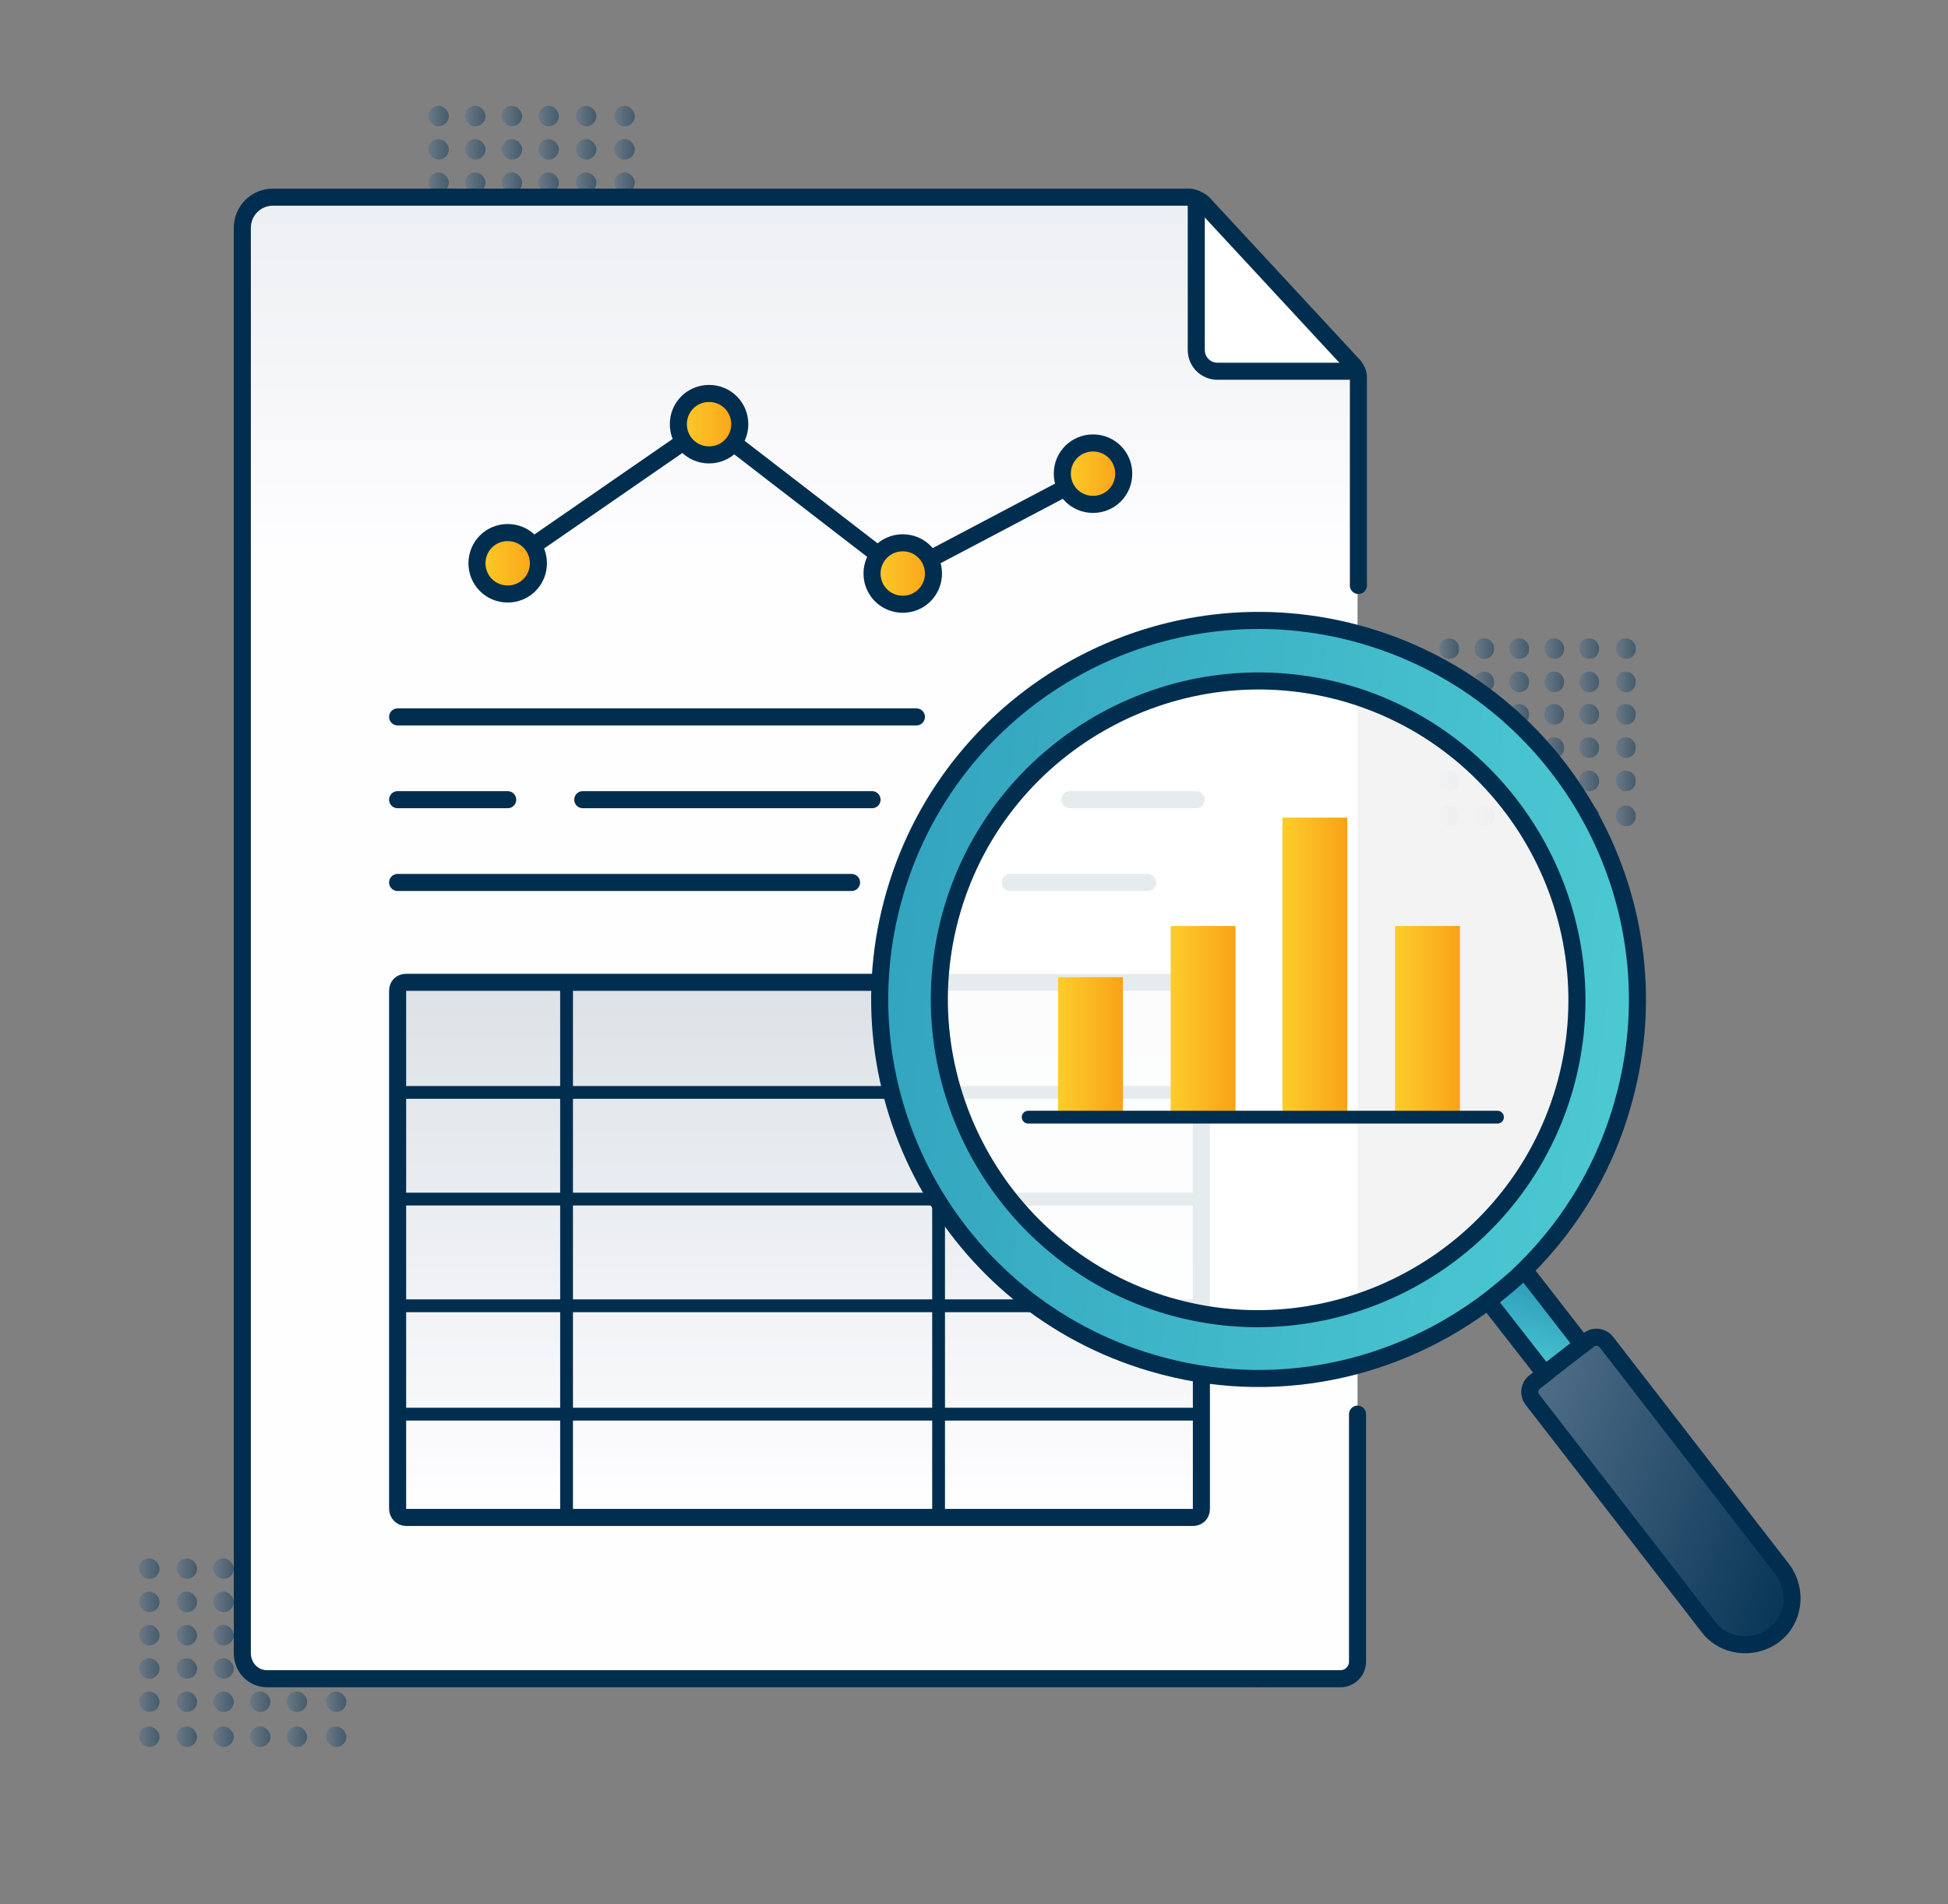 <?xml version="1.0" encoding="UTF-8"?>
<svg id="Layer_1" xmlns="http://www.w3.org/2000/svg" xmlns:xlink="http://www.w3.org/1999/xlink" version="1.1" viewBox="0 0 228.3 223.1">
  <rect x="0" y="0" width="228.3" height="223.1" fill="#808080" stroke="none"/>
  <!-- Generator: Adobe Illustrator 29.6.0, SVG Export Plug-In . SVG Version: 2.1.1 Build 207)  -->
  <defs>
    <style>
      .st0 {
        fill: url(#linear-gradient2);
      }

      .st1 {
        fill: url(#linear-gradient1);
      }

      .st2 {
        fill: url(#linear-gradient9);
      }

      .st3 {
        fill: url(#linear-gradient3);
      }

      .st4 {
        fill: url(#linear-gradient6);
      }

      .st5 {
        fill: url(#linear-gradient8);
      }

      .st6 {
        fill: url(#linear-gradient7);
      }

      .st7 {
        fill: url(#linear-gradient5);
      }

      .st8 {
        fill: url(#linear-gradient4);
      }

      .st9 {
        fill: url(#linear-gradient31);
      }

      .st10 {
        fill: url(#linear-gradient30);
      }

      .st11 {
        fill: url(#linear-gradient38);
      }

      .st12 {
        fill: url(#linear-gradient32);
      }

      .st13 {
        fill: url(#linear-gradient90);
      }

      .st14 {
        fill: url(#linear-gradient91);
      }

      .st15 {
        fill: url(#linear-gradient61);
      }

      .st16 {
        fill: url(#linear-gradient60);
      }

      .st17 {
        fill: url(#linear-gradient62);
      }

      .st18 {
        fill: url(#linear-gradient69);
      }

      .st19 {
        fill: url(#linear-gradient65);
      }

      .st20 {
        fill: url(#linear-gradient68);
      }

      .st21 {
        fill: url(#linear-gradient67);
      }

      .st22 {
        fill: url(#linear-gradient64);
      }

      .st23 {
        fill: url(#linear-gradient63);
      }

      .st24 {
        fill: url(#linear-gradient66);
      }

      .st25 {
        fill: url(#linear-gradient71);
      }

      .st26 {
        fill: url(#linear-gradient70);
      }

      .st27 {
        fill: url(#linear-gradient39);
      }

      .st28 {
        fill: url(#linear-gradient34);
      }

      .st29 {
        fill: url(#linear-gradient37);
      }

      .st30 {
        fill: url(#linear-gradient35);
      }

      .st31 {
        fill: url(#linear-gradient33);
      }

      .st32 {
        fill: url(#linear-gradient36);
      }

      .st33 {
        fill: url(#linear-gradient80);
      }

      .st34 {
        fill: url(#linear-gradient81);
      }

      .st35 {
        fill: url(#linear-gradient40);
      }

      .st36 {
        fill: url(#linear-gradient41);
      }

      .st37 {
        fill: url(#linear-gradient42);
      }

      .st38 {
        fill: url(#linear-gradient46);
      }

      .st39 {
        fill: url(#linear-gradient48);
      }

      .st40 {
        fill: url(#linear-gradient43);
      }

      .st41 {
        fill: url(#linear-gradient44);
      }

      .st42 {
        fill: url(#linear-gradient47);
      }

      .st43 {
        fill: url(#linear-gradient45);
      }

      .st44 {
        fill: url(#linear-gradient49);
      }

      .st45 {
        fill: url(#linear-gradient97);
      }

      .st46 {
        fill: url(#linear-gradient98);
      }

      .st47 {
        fill: url(#linear-gradient95);
      }

      .st48 {
        fill: url(#linear-gradient99);
      }

      .st49 {
        fill: url(#linear-gradient93);
      }

      .st50 {
        fill: url(#linear-gradient96);
      }

      .st51 {
        fill: url(#linear-gradient94);
      }

      .st52 {
        fill: url(#linear-gradient92);
      }

      .st53 {
        fill: url(#linear-gradient89);
      }

      .st54 {
        fill: url(#linear-gradient88);
      }

      .st55 {
        fill: url(#linear-gradient83);
      }

      .st56 {
        fill: url(#linear-gradient85);
      }

      .st57 {
        fill: url(#linear-gradient79);
      }

      .st58 {
        fill: url(#linear-gradient87);
      }

      .st59 {
        fill: url(#linear-gradient78);
      }

      .st60 {
        fill: url(#linear-gradient77);
      }

      .st61 {
        fill: url(#linear-gradient76);
      }

      .st62 {
        fill: url(#linear-gradient84);
      }

      .st63 {
        fill: url(#linear-gradient82);
      }

      .st64 {
        fill: url(#linear-gradient86);
      }

      .st65 {
        fill: url(#linear-gradient75);
      }

      .st66 {
        fill: url(#linear-gradient73);
      }

      .st67 {
        fill: url(#linear-gradient74);
      }

      .st68 {
        fill: url(#linear-gradient72);
      }

      .st69 {
        fill: url(#linear-gradient50);
      }

      .st70 {
        fill: url(#linear-gradient51);
      }

      .st71 {
        fill: url(#linear-gradient52);
      }

      .st72 {
        fill: url(#linear-gradient59);
      }

      .st73 {
        fill: url(#linear-gradient53);
      }

      .st74 {
        fill: url(#linear-gradient56);
      }

      .st75 {
        fill: url(#linear-gradient54);
      }

      .st76 {
        fill: url(#linear-gradient57);
      }

      .st77 {
        fill: url(#linear-gradient55);
      }

      .st78 {
        fill: url(#linear-gradient58);
      }

      .st79 {
        fill: url(#linear-gradient28);
      }

      .st80 {
        fill: url(#linear-gradient29);
      }

      .st81 {
        fill: url(#linear-gradient18);
      }

      .st82 {
        fill: url(#linear-gradient13);
      }

      .st83 {
        fill: url(#linear-gradient12);
      }

      .st84 {
        fill: url(#linear-gradient15);
      }

      .st85 {
        fill: url(#linear-gradient16);
      }

      .st86 {
        fill: url(#linear-gradient11);
      }

      .st87 {
        fill: url(#linear-gradient10);
      }

      .st88 {
        fill: url(#linear-gradient17);
      }

      .st89 {
        fill: url(#linear-gradient14);
      }

      .st90 {
        fill: url(#linear-gradient19);
      }

      .st91 {
        fill: url(#linear-gradient23);
      }

      .st92 {
        fill: url(#linear-gradient22);
      }

      .st93 {
        fill: url(#linear-gradient24);
      }

      .st94 {
        fill: url(#linear-gradient25);
      }

      .st95 {
        fill: url(#linear-gradient21);
      }

      .st96 {
        fill: url(#linear-gradient20);
      }

      .st97 {
        fill: url(#linear-gradient27);
      }

      .st98 {
        fill: url(#linear-gradient26);
      }

      .st99 {
        fill: url(#linear-gradient);
      }

      .st100 {
        opacity: .9;
      }

      .st100, .st101 {
        fill: #fff;
      }

      .st102 {
        stroke-width: 2px;
      }

      .st102, .st103 {
        fill: none;
        stroke: #012e4f;
        stroke-linecap: round;
        stroke-linejoin: round;
      }

      .st104 {
        fill: url(#linear-gradient105);
      }

      .st105 {
        fill: url(#linear-gradient109);
      }

      .st106 {
        fill: url(#linear-gradient106);
      }

      .st107 {
        fill: url(#linear-gradient107);
      }

      .st108 {
        fill: url(#linear-gradient100);
      }

      .st109 {
        fill: url(#linear-gradient104);
      }

      .st110 {
        fill: url(#linear-gradient108);
      }

      .st111 {
        fill: url(#linear-gradient103);
      }

      .st112 {
        fill: url(#linear-gradient102);
      }

      .st113 {
        fill: url(#linear-gradient101);
      }

      .st114 {
        fill: url(#linear-gradient116);
      }

      .st115 {
        fill: url(#linear-gradient115);
      }

      .st116 {
        fill: url(#linear-gradient118);
      }

      .st117 {
        fill: url(#linear-gradient117);
      }

      .st118 {
        fill: url(#linear-gradient119);
      }

      .st119 {
        fill: url(#linear-gradient113);
      }

      .st120 {
        fill: url(#linear-gradient112);
      }

      .st121 {
        fill: url(#linear-gradient111);
      }

      .st122 {
        fill: url(#linear-gradient114);
      }

      .st123 {
        fill: url(#linear-gradient110);
      }

      .st124 {
        fill: url(#linear-gradient127);
      }

      .st125 {
        fill: url(#linear-gradient125);
      }

      .st126 {
        fill: url(#linear-gradient128);
      }

      .st127 {
        fill: url(#linear-gradient126);
      }

      .st128 {
        fill: url(#linear-gradient129);
      }

      .st129 {
        fill: url(#linear-gradient122);
      }

      .st130 {
        fill: url(#linear-gradient121);
      }

      .st131 {
        fill: url(#linear-gradient123);
      }

      .st132 {
        fill: url(#linear-gradient124);
      }

      .st133 {
        fill: url(#linear-gradient120);
      }

      .st134 {
        fill: url(#linear-gradient133);
      }

      .st135 {
        fill: url(#linear-gradient132);
      }

      .st136 {
        fill: url(#linear-gradient134);
      }

      .st137 {
        fill: url(#linear-gradient130);
      }

      .st138 {
        fill: url(#linear-gradient131);
      }

      .st139 {
        opacity: .5;
      }

      .st103 {
        stroke-width: 1.5px;
      }
    </style>
    <linearGradient id="linear-gradient" x1="50.2" y1="13.6" x2="52.6" y2="13.6" gradientUnits="userSpaceOnUse">
      <stop offset="0" stop-color="#55718a"/>
      <stop offset="1" stop-color="#0a3758"/>
    </linearGradient>
    <linearGradient id="linear-gradient1" x1="54.5" x2="56.9" xlink:href="#linear-gradient"/>
    <linearGradient id="linear-gradient2" x1="58.8" x2="61.2" xlink:href="#linear-gradient"/>
    <linearGradient id="linear-gradient3" x1="63.1" x2="65.5" xlink:href="#linear-gradient"/>
    <linearGradient id="linear-gradient4" x1="67.5" x2="69.8" xlink:href="#linear-gradient"/>
    <linearGradient id="linear-gradient5" y1="17.5" y2="17.5" xlink:href="#linear-gradient"/>
    <linearGradient id="linear-gradient6" x1="54.5" y1="17.5" x2="56.9" y2="17.5" xlink:href="#linear-gradient"/>
    <linearGradient id="linear-gradient7" x1="58.8" y1="17.5" x2="61.2" y2="17.5" xlink:href="#linear-gradient"/>
    <linearGradient id="linear-gradient8" x1="63.1" y1="17.5" x2="65.5" y2="17.5" xlink:href="#linear-gradient"/>
    <linearGradient id="linear-gradient9" x1="67.5" y1="17.5" x2="69.8" y2="17.5" xlink:href="#linear-gradient"/>
    <linearGradient id="linear-gradient10" y1="21.4" y2="21.4" xlink:href="#linear-gradient"/>
    <linearGradient id="linear-gradient11" x1="54.5" y1="21.4" x2="56.9" y2="21.4" xlink:href="#linear-gradient"/>
    <linearGradient id="linear-gradient12" x1="58.8" y1="21.4" x2="61.2" y2="21.4" xlink:href="#linear-gradient"/>
    <linearGradient id="linear-gradient13" x1="63.1" y1="21.4" x2="65.5" y2="21.4" xlink:href="#linear-gradient"/>
    <linearGradient id="linear-gradient14" x1="67.5" y1="21.4" x2="69.8" y2="21.4" xlink:href="#linear-gradient"/>
    <linearGradient id="linear-gradient15" y1="25.3" y2="25.3" xlink:href="#linear-gradient"/>
    <linearGradient id="linear-gradient16" x1="54.5" y1="25.3" x2="56.9" y2="25.3" xlink:href="#linear-gradient"/>
    <linearGradient id="linear-gradient17" x1="58.8" y1="25.3" x2="61.2" y2="25.3" xlink:href="#linear-gradient"/>
    <linearGradient id="linear-gradient18" x1="63.1" y1="25.3" x2="65.5" y2="25.3" xlink:href="#linear-gradient"/>
    <linearGradient id="linear-gradient19" x1="67.5" y1="25.3" x2="69.8" y2="25.3" xlink:href="#linear-gradient"/>
    <linearGradient id="linear-gradient20" y1="29.2" y2="29.2" xlink:href="#linear-gradient"/>
    <linearGradient id="linear-gradient21" x1="54.5" y1="29.2" x2="56.9" y2="29.2" xlink:href="#linear-gradient"/>
    <linearGradient id="linear-gradient22" x1="58.8" y1="29.2" x2="61.2" y2="29.2" xlink:href="#linear-gradient"/>
    <linearGradient id="linear-gradient23" x1="63.1" y1="29.2" x2="65.5" y2="29.2" xlink:href="#linear-gradient"/>
    <linearGradient id="linear-gradient24" x1="67.5" y1="29.2" x2="69.8" y2="29.2" xlink:href="#linear-gradient"/>
    <linearGradient id="linear-gradient25" x1="72" x2="74.4" xlink:href="#linear-gradient"/>
    <linearGradient id="linear-gradient26" x1="72" y1="17.5" x2="74.4" y2="17.5" xlink:href="#linear-gradient"/>
    <linearGradient id="linear-gradient27" x1="72" y1="21.4" x2="74.4" y2="21.4" xlink:href="#linear-gradient"/>
    <linearGradient id="linear-gradient28" x1="72" y1="25.3" x2="74.4" y2="25.3" xlink:href="#linear-gradient"/>
    <linearGradient id="linear-gradient29" x1="72" y1="29.2" x2="74.4" y2="29.2" xlink:href="#linear-gradient"/>
    <linearGradient id="linear-gradient30" y1="33.3" y2="33.3" xlink:href="#linear-gradient"/>
    <linearGradient id="linear-gradient31" x1="54.5" y1="33.3" x2="56.9" y2="33.3" xlink:href="#linear-gradient"/>
    <linearGradient id="linear-gradient32" x1="58.8" y1="33.3" x2="61.2" y2="33.3" xlink:href="#linear-gradient"/>
    <linearGradient id="linear-gradient33" x1="63.1" y1="33.3" x2="65.5" y2="33.3" xlink:href="#linear-gradient"/>
    <linearGradient id="linear-gradient34" x1="67.5" y1="33.3" x2="69.8" y2="33.3" xlink:href="#linear-gradient"/>
    <linearGradient id="linear-gradient35" x1="72" y1="33.3" x2="74.4" y2="33.3" xlink:href="#linear-gradient"/>
    <linearGradient id="linear-gradient36" x1="168.7" y1="76" x2="170.9" y2="76" xlink:href="#linear-gradient"/>
    <linearGradient id="linear-gradient37" x1="172.8" y1="76" x2="175.1" y2="76" xlink:href="#linear-gradient"/>
    <linearGradient id="linear-gradient38" x1="176.9" y1="76" x2="179.2" y2="76" xlink:href="#linear-gradient"/>
    <linearGradient id="linear-gradient39" x1="181" y1="76" x2="183.3" y2="76" xlink:href="#linear-gradient"/>
    <linearGradient id="linear-gradient40" x1="185.1" y1="76" x2="187.4" y2="76" xlink:href="#linear-gradient"/>
    <linearGradient id="linear-gradient41" x1="168.7" y1="79.9" x2="170.9" y2="79.9" xlink:href="#linear-gradient"/>
    <linearGradient id="linear-gradient42" x1="172.8" y1="79.9" x2="175.1" y2="79.9" xlink:href="#linear-gradient"/>
    <linearGradient id="linear-gradient43" x1="176.9" y1="79.9" x2="179.2" y2="79.9" xlink:href="#linear-gradient"/>
    <linearGradient id="linear-gradient44" x1="181" y1="79.9" x2="183.3" y2="79.9" xlink:href="#linear-gradient"/>
    <linearGradient id="linear-gradient45" x1="185.1" y1="79.9" x2="187.4" y2="79.9" xlink:href="#linear-gradient"/>
    <linearGradient id="linear-gradient46" x1="168.7" y1="83.7" x2="170.9" y2="83.7" xlink:href="#linear-gradient"/>
    <linearGradient id="linear-gradient47" x1="172.8" y1="83.7" x2="175.1" y2="83.7" xlink:href="#linear-gradient"/>
    <linearGradient id="linear-gradient48" x1="176.9" y1="83.7" x2="179.2" y2="83.7" xlink:href="#linear-gradient"/>
    <linearGradient id="linear-gradient49" x1="181" y1="83.7" x2="183.3" y2="83.7" xlink:href="#linear-gradient"/>
    <linearGradient id="linear-gradient50" x1="185.1" y1="83.7" x2="187.4" y2="83.7" xlink:href="#linear-gradient"/>
    <linearGradient id="linear-gradient51" x1="168.7" y1="87.6" x2="170.9" y2="87.6" xlink:href="#linear-gradient"/>
    <linearGradient id="linear-gradient52" x1="172.8" y1="87.6" x2="175.1" y2="87.6" xlink:href="#linear-gradient"/>
    <linearGradient id="linear-gradient53" x1="176.9" y1="87.6" x2="179.2" y2="87.6" xlink:href="#linear-gradient"/>
    <linearGradient id="linear-gradient54" x1="181" y1="87.6" x2="183.3" y2="87.6" xlink:href="#linear-gradient"/>
    <linearGradient id="linear-gradient55" x1="185.1" y1="87.6" x2="187.4" y2="87.6" xlink:href="#linear-gradient"/>
    <linearGradient id="linear-gradient56" x1="168.7" y1="91.5" x2="170.9" y2="91.5" xlink:href="#linear-gradient"/>
    <linearGradient id="linear-gradient57" x1="172.8" y1="91.5" x2="175.1" y2="91.5" xlink:href="#linear-gradient"/>
    <linearGradient id="linear-gradient58" x1="176.9" y1="91.5" x2="179.2" y2="91.5" xlink:href="#linear-gradient"/>
    <linearGradient id="linear-gradient59" x1="181" y1="91.5" x2="183.3" y2="91.5" xlink:href="#linear-gradient"/>
    <linearGradient id="linear-gradient60" x1="185.1" y1="91.5" x2="187.4" y2="91.5" xlink:href="#linear-gradient"/>
    <linearGradient id="linear-gradient61" x1="189.4" y1="76" x2="191.7" y2="76" xlink:href="#linear-gradient"/>
    <linearGradient id="linear-gradient62" x1="189.4" y1="79.9" x2="191.7" y2="79.9" xlink:href="#linear-gradient"/>
    <linearGradient id="linear-gradient63" x1="189.4" y1="83.7" x2="191.7" y2="83.7" xlink:href="#linear-gradient"/>
    <linearGradient id="linear-gradient64" x1="189.4" y1="87.6" x2="191.7" y2="87.6" xlink:href="#linear-gradient"/>
    <linearGradient id="linear-gradient65" x1="189.4" y1="91.5" x2="191.7" y2="91.5" xlink:href="#linear-gradient"/>
    <linearGradient id="linear-gradient66" x1="168.7" y1="95.6" x2="170.9" y2="95.6" xlink:href="#linear-gradient"/>
    <linearGradient id="linear-gradient67" x1="172.8" y1="95.6" x2="175.1" y2="95.6" xlink:href="#linear-gradient"/>
    <linearGradient id="linear-gradient68" x1="176.9" y1="95.6" x2="179.2" y2="95.6" xlink:href="#linear-gradient"/>
    <linearGradient id="linear-gradient69" x1="181" y1="95.6" x2="183.3" y2="95.6" xlink:href="#linear-gradient"/>
    <linearGradient id="linear-gradient70" x1="185.1" y1="95.6" x2="187.4" y2="95.6" xlink:href="#linear-gradient"/>
    <linearGradient id="linear-gradient71" x1="189.4" y1="95.6" x2="191.7" y2="95.6" xlink:href="#linear-gradient"/>
    <linearGradient id="linear-gradient72" x1="16.3" y1="183.8" x2="18.7" y2="183.8" xlink:href="#linear-gradient"/>
    <linearGradient id="linear-gradient73" x1="20.7" y1="183.8" x2="23" y2="183.8" xlink:href="#linear-gradient"/>
    <linearGradient id="linear-gradient74" x1="25" y1="183.8" x2="27.4" y2="183.8" xlink:href="#linear-gradient"/>
    <linearGradient id="linear-gradient75" x1="29.3" y1="183.8" x2="31.7" y2="183.8" xlink:href="#linear-gradient"/>
    <linearGradient id="linear-gradient76" x1="33.6" y1="183.8" x2="36" y2="183.8" xlink:href="#linear-gradient"/>
    <linearGradient id="linear-gradient77" x1="16.3" y1="187.7" x2="18.7" y2="187.7" xlink:href="#linear-gradient"/>
    <linearGradient id="linear-gradient78" x1="20.7" y1="187.7" x2="23" y2="187.7" xlink:href="#linear-gradient"/>
    <linearGradient id="linear-gradient79" x1="25" y1="187.7" x2="27.4" y2="187.7" xlink:href="#linear-gradient"/>
    <linearGradient id="linear-gradient80" x1="29.3" y1="187.7" x2="31.7" y2="187.7" xlink:href="#linear-gradient"/>
    <linearGradient id="linear-gradient81" x1="33.6" y1="187.7" x2="36" y2="187.7" xlink:href="#linear-gradient"/>
    <linearGradient id="linear-gradient82" x1="16.3" y1="191.6" x2="18.7" y2="191.6" xlink:href="#linear-gradient"/>
    <linearGradient id="linear-gradient83" x1="20.7" y1="191.6" x2="23" y2="191.6" xlink:href="#linear-gradient"/>
    <linearGradient id="linear-gradient84" x1="25" y1="191.6" x2="27.4" y2="191.6" xlink:href="#linear-gradient"/>
    <linearGradient id="linear-gradient85" x1="29.3" y1="191.6" x2="31.7" y2="191.6" xlink:href="#linear-gradient"/>
    <linearGradient id="linear-gradient86" x1="33.6" y1="191.6" x2="36" y2="191.6" xlink:href="#linear-gradient"/>
    <linearGradient id="linear-gradient87" x1="16.3" y1="195.5" x2="18.7" y2="195.5" xlink:href="#linear-gradient"/>
    <linearGradient id="linear-gradient88" x1="20.7" y1="195.5" x2="23" y2="195.5" xlink:href="#linear-gradient"/>
    <linearGradient id="linear-gradient89" x1="25" y1="195.5" x2="27.4" y2="195.5" xlink:href="#linear-gradient"/>
    <linearGradient id="linear-gradient90" x1="29.3" y1="195.5" x2="31.7" y2="195.5" xlink:href="#linear-gradient"/>
    <linearGradient id="linear-gradient91" x1="33.6" y1="195.5" x2="36" y2="195.5" xlink:href="#linear-gradient"/>
    <linearGradient id="linear-gradient92" x1="16.3" y1="199.4" x2="18.7" y2="199.4" xlink:href="#linear-gradient"/>
    <linearGradient id="linear-gradient93" x1="20.7" y1="199.4" x2="23" y2="199.4" xlink:href="#linear-gradient"/>
    <linearGradient id="linear-gradient94" x1="25" y1="199.4" x2="27.4" y2="199.4" xlink:href="#linear-gradient"/>
    <linearGradient id="linear-gradient95" x1="29.3" y1="199.4" x2="31.7" y2="199.4" xlink:href="#linear-gradient"/>
    <linearGradient id="linear-gradient96" x1="33.6" y1="199.4" x2="36" y2="199.4" xlink:href="#linear-gradient"/>
    <linearGradient id="linear-gradient97" x1="38.2" y1="183.8" x2="40.5" y2="183.8" xlink:href="#linear-gradient"/>
    <linearGradient id="linear-gradient98" x1="38.2" y1="187.7" x2="40.5" y2="187.7" xlink:href="#linear-gradient"/>
    <linearGradient id="linear-gradient99" x1="38.2" y1="191.6" x2="40.5" y2="191.6" xlink:href="#linear-gradient"/>
    <linearGradient id="linear-gradient100" x1="38.2" y1="195.5" x2="40.5" y2="195.5" xlink:href="#linear-gradient"/>
    <linearGradient id="linear-gradient101" x1="38.2" y1="199.4" x2="40.5" y2="199.4" xlink:href="#linear-gradient"/>
    <linearGradient id="linear-gradient102" x1="16.3" y1="203.5" x2="18.7" y2="203.5" xlink:href="#linear-gradient"/>
    <linearGradient id="linear-gradient103" x1="20.7" y1="203.5" x2="23" y2="203.5" xlink:href="#linear-gradient"/>
    <linearGradient id="linear-gradient104" x1="25" y1="203.5" x2="27.4" y2="203.5" xlink:href="#linear-gradient"/>
    <linearGradient id="linear-gradient105" x1="29.3" y1="203.5" x2="31.7" y2="203.5" xlink:href="#linear-gradient"/>
    <linearGradient id="linear-gradient106" x1="33.6" y1="203.5" x2="36" y2="203.5" xlink:href="#linear-gradient"/>
    <linearGradient id="linear-gradient107" x1="38.2" y1="203.5" x2="40.5" y2="203.5" xlink:href="#linear-gradient"/>
    <linearGradient id="linear-gradient108" x1="93.7" y1="-15.7" x2="93.7" y2="65" gradientUnits="userSpaceOnUse">
      <stop offset="0" stop-color="#dce2e6"/>
      <stop offset="1" stop-color="#fefdff"/>
    </linearGradient>
    <linearGradient id="linear-gradient109" x1="125.4" y1="116" x2="125.4" y2="175.6" xlink:href="#linear-gradient108"/>
    <linearGradient id="linear-gradient110" x1="125.4" y1="116" x2="125.4" y2="175.6" xlink:href="#linear-gradient108"/>
    <linearGradient id="linear-gradient111" x1="125.4" y1="116" x2="125.4" y2="175.6" xlink:href="#linear-gradient108"/>
    <linearGradient id="linear-gradient112" x1="125.4" y1="116" x2="125.4" y2="175.6" xlink:href="#linear-gradient108"/>
    <linearGradient id="linear-gradient113" x1="125.4" y1="116" x2="125.4" y2="175.6" xlink:href="#linear-gradient108"/>
    <linearGradient id="linear-gradient114" x1="88.2" y1="116" x2="88.2" y2="175.6" xlink:href="#linear-gradient108"/>
    <linearGradient id="linear-gradient115" x1="88.2" y1="116" x2="88.2" y2="175.6" xlink:href="#linear-gradient108"/>
    <linearGradient id="linear-gradient116" x1="88.2" y1="116" x2="88.2" y2="175.6" xlink:href="#linear-gradient108"/>
    <linearGradient id="linear-gradient117" x1="88.2" y1="116" x2="88.2" y2="175.6" xlink:href="#linear-gradient108"/>
    <linearGradient id="linear-gradient118" x1="88.2" y1="116" x2="88.2" y2="175.6" xlink:href="#linear-gradient108"/>
    <linearGradient id="linear-gradient119" x1="56.5" y1="116" x2="56.5" y2="175.6" xlink:href="#linear-gradient108"/>
    <linearGradient id="linear-gradient120" x1="56.5" y1="116" x2="56.5" y2="175.6" xlink:href="#linear-gradient108"/>
    <linearGradient id="linear-gradient121" x1="56.5" y1="116" x2="56.5" y2="175.6" xlink:href="#linear-gradient108"/>
    <linearGradient id="linear-gradient122" x1="56.5" y1="116" x2="56.5" y2="175.6" xlink:href="#linear-gradient108"/>
    <linearGradient id="linear-gradient123" x1="56.5" y1="116" x2="56.5" y2="175.6" xlink:href="#linear-gradient108"/>
    <linearGradient id="linear-gradient124" x1="124.4" y1="55.5" x2="131.7" y2="55.5" gradientUnits="userSpaceOnUse">
      <stop offset="0" stop-color="#fccd29"/>
      <stop offset="1" stop-color="#faa219"/>
    </linearGradient>
    <linearGradient id="linear-gradient125" x1="102.2" y1="67.2" x2="109.4" y2="67.2" xlink:href="#linear-gradient124"/>
    <linearGradient id="linear-gradient126" x1="79.5" y1="49.7" x2="86.7" y2="49.7" xlink:href="#linear-gradient124"/>
    <linearGradient id="linear-gradient127" x1="55.9" y1="66" x2="63.1" y2="66" xlink:href="#linear-gradient124"/>
    <linearGradient id="linear-gradient128" x1="1858.6" y1="-2349" x2="1868.2" y2="-2349" gradientTransform="translate(2958.5 -971.8) rotate(106.3) scale(1 -1)" gradientUnits="userSpaceOnUse">
      <stop offset="0" stop-color="#31a1bd"/>
      <stop offset="0" stop-color="#33a4bf"/>
      <stop offset=".7" stop-color="#45bfcd"/>
      <stop offset="1" stop-color="#4cc9d3"/>
    </linearGradient>
    <linearGradient id="linear-gradient129" x1="1876.3" y1="-2352" x2="1879" y2="-2313.6" gradientTransform="translate(2958.5 -971.8) rotate(106.3) scale(1 -1)" xlink:href="#linear-gradient"/>
    <linearGradient id="linear-gradient130" x1="-141.4" y1="-262.1" x2="-52.5" y2="-262.1" gradientTransform="translate(211.4 389.2) rotate(7.1)" xlink:href="#linear-gradient128"/>
    <linearGradient id="linear-gradient131" x1="124" y1="122.7" x2="131.6" y2="122.7" xlink:href="#linear-gradient124"/>
    <linearGradient id="linear-gradient132" x1="137.2" y1="119.7" x2="144.8" y2="119.7" xlink:href="#linear-gradient124"/>
    <linearGradient id="linear-gradient133" x1="163.5" y1="119.7" x2="171.1" y2="119.7" xlink:href="#linear-gradient124"/>
    <linearGradient id="linear-gradient134" x1="150.3" y1="113.4" x2="157.9" y2="113.4" xlink:href="#linear-gradient124"/>
  </defs>
  <g>
    <g class="st139">
      <g>
        <rect class="st99" x="50.2" y="12.4" width="2.4" height="2.4" rx="1.2" ry="1.2"/>
        <rect class="st1" x="54.5" y="12.4" width="2.4" height="2.4" rx="1.2" ry="1.2"/>
        <rect class="st0" x="58.8" y="12.4" width="2.4" height="2.4" rx="1.2" ry="1.2"/>
        <rect class="st3" x="63.1" y="12.4" width="2.4" height="2.4" rx="1.2" ry="1.2"/>
        <rect class="st8" x="67.5" y="12.4" width="2.4" height="2.4" rx="1.2" ry="1.2"/>
      </g>
      <g>
        <rect class="st7" x="50.2" y="16.3" width="2.4" height="2.4" rx="1.2" ry="1.2"/>
        <rect class="st4" x="54.5" y="16.3" width="2.4" height="2.4" rx="1.2" ry="1.2"/>
        <rect class="st6" x="58.8" y="16.3" width="2.4" height="2.4" rx="1.2" ry="1.2"/>
        <rect class="st5" x="63.1" y="16.3" width="2.4" height="2.4" rx="1.2" ry="1.2"/>
        <rect class="st2" x="67.5" y="16.3" width="2.4" height="2.4" rx="1.2" ry="1.2"/>
      </g>
      <g>
        <rect class="st87" x="50.2" y="20.2" width="2.4" height="2.4" rx="1.2" ry="1.2"/>
        <rect class="st86" x="54.5" y="20.2" width="2.4" height="2.4" rx="1.2" ry="1.2"/>
        <rect class="st83" x="58.8" y="20.2" width="2.4" height="2.4" rx="1.2" ry="1.2"/>
        <rect class="st82" x="63.1" y="20.2" width="2.4" height="2.4" rx="1.2" ry="1.2"/>
        <rect class="st89" x="67.5" y="20.2" width="2.4" height="2.4" rx="1.2" ry="1.2"/>
      </g>
      <g>
        <rect class="st84" x="50.2" y="24.1" width="2.4" height="2.4" rx="1.2" ry="1.2"/>
        <rect class="st85" x="54.5" y="24.1" width="2.4" height="2.4" rx="1.2" ry="1.2"/>
        <rect class="st88" x="58.8" y="24.1" width="2.4" height="2.4" rx="1.2" ry="1.2"/>
        <rect class="st81" x="63.1" y="24.1" width="2.4" height="2.4" rx="1.2" ry="1.2"/>
        <rect class="st90" x="67.5" y="24.1" width="2.4" height="2.4" rx="1.2" ry="1.2"/>
      </g>
      <g>
        <rect class="st96" x="50.2" y="28" width="2.4" height="2.4" rx="1.2" ry="1.2"/>
        <rect class="st95" x="54.5" y="28" width="2.4" height="2.4" rx="1.2" ry="1.2"/>
        <rect class="st92" x="58.8" y="28" width="2.4" height="2.4" rx="1.2" ry="1.2"/>
        <rect class="st91" x="63.1" y="28" width="2.4" height="2.4" rx="1.2" ry="1.2"/>
        <rect class="st93" x="67.5" y="28" width="2.4" height="2.4" rx="1.2" ry="1.2"/>
        <rect class="st94" x="72" y="12.4" width="2.4" height="2.4" rx="1.2" ry="1.2"/>
        <rect class="st98" x="72" y="16.3" width="2.4" height="2.4" rx="1.2" ry="1.2"/>
        <rect class="st97" x="72" y="20.2" width="2.4" height="2.4" rx="1.2" ry="1.2"/>
        <rect class="st79" x="72" y="24.1" width="2.4" height="2.4" rx="1.2" ry="1.2"/>
        <rect class="st80" x="72" y="28" width="2.4" height="2.4" rx="1.2" ry="1.2"/>
        <rect class="st10" x="50.2" y="32.1" width="2.4" height="2.4" rx="1.2" ry="1.2"/>
        <rect class="st9" x="54.5" y="32.1" width="2.4" height="2.4" rx="1.2" ry="1.2"/>
        <rect class="st12" x="58.8" y="32.1" width="2.4" height="2.4" rx="1.2" ry="1.2"/>
        <rect class="st31" x="63.1" y="32.1" width="2.4" height="2.4" rx="1.2" ry="1.2"/>
        <rect class="st28" x="67.5" y="32.1" width="2.4" height="2.4" rx="1.2" ry="1.2"/>
        <rect class="st30" x="72" y="32.1" width="2.4" height="2.4" rx="1.2" ry="1.2"/>
      </g>
    </g>
    <g class="st139">
      <g>
        <rect class="st32" x="168.7" y="74.8" width="2.3" height="2.4" rx="1.1" ry="1.1"/>
        <rect class="st29" x="172.8" y="74.8" width="2.3" height="2.4" rx="1.1" ry="1.1"/>
        <rect class="st11" x="176.9" y="74.8" width="2.3" height="2.4" rx="1.1" ry="1.1"/>
        <rect class="st27" x="181" y="74.8" width="2.3" height="2.4" rx="1.1" ry="1.1"/>
        <rect class="st35" x="185.1" y="74.8" width="2.3" height="2.4" rx="1.1" ry="1.1"/>
      </g>
      <g>
        <rect class="st36" x="168.7" y="78.7" width="2.3" height="2.4" rx="1.1" ry="1.1"/>
        <rect class="st37" x="172.8" y="78.7" width="2.3" height="2.4" rx="1.1" ry="1.1"/>
        <rect class="st40" x="176.9" y="78.7" width="2.3" height="2.4" rx="1.1" ry="1.1"/>
        <rect class="st41" x="181" y="78.7" width="2.3" height="2.4" rx="1.1" ry="1.1"/>
        <rect class="st43" x="185.1" y="78.7" width="2.3" height="2.4" rx="1.1" ry="1.1"/>
      </g>
      <g>
        <rect class="st38" x="168.7" y="82.5" width="2.3" height="2.4" rx="1.1" ry="1.1"/>
        <rect class="st42" x="172.8" y="82.5" width="2.3" height="2.4" rx="1.1" ry="1.1"/>
        <rect class="st39" x="176.9" y="82.5" width="2.3" height="2.4" rx="1.1" ry="1.1"/>
        <rect class="st44" x="181" y="82.5" width="2.3" height="2.4" rx="1.1" ry="1.1"/>
        <rect class="st69" x="185.1" y="82.5" width="2.3" height="2.4" rx="1.1" ry="1.1"/>
      </g>
      <g>
        <rect class="st70" x="168.7" y="86.4" width="2.3" height="2.4" rx="1.1" ry="1.1"/>
        <rect class="st71" x="172.8" y="86.4" width="2.3" height="2.4" rx="1.1" ry="1.1"/>
        <rect class="st73" x="176.9" y="86.4" width="2.3" height="2.4" rx="1.1" ry="1.1"/>
        <rect class="st75" x="181" y="86.4" width="2.3" height="2.4" rx="1.1" ry="1.1"/>
        <rect class="st77" x="185.1" y="86.4" width="2.3" height="2.4" rx="1.1" ry="1.1"/>
      </g>
      <g>
        <rect class="st74" x="168.7" y="90.3" width="2.3" height="2.4" rx="1.1" ry="1.1"/>
        <rect class="st76" x="172.8" y="90.3" width="2.3" height="2.4" rx="1.1" ry="1.1"/>
        <rect class="st78" x="176.9" y="90.3" width="2.3" height="2.4" rx="1.1" ry="1.1"/>
        <rect class="st72" x="181" y="90.3" width="2.3" height="2.4" rx="1.1" ry="1.1"/>
        <rect class="st16" x="185.1" y="90.3" width="2.3" height="2.4" rx="1.1" ry="1.1"/>
        <rect class="st15" x="189.4" y="74.8" width="2.3" height="2.4" rx="1.1" ry="1.1"/>
        <rect class="st17" x="189.4" y="78.7" width="2.3" height="2.4" rx="1.1" ry="1.1"/>
        <rect class="st23" x="189.4" y="82.5" width="2.3" height="2.4" rx="1.1" ry="1.1"/>
        <rect class="st22" x="189.4" y="86.4" width="2.3" height="2.4" rx="1.1" ry="1.1"/>
        <rect class="st19" x="189.4" y="90.3" width="2.3" height="2.4" rx="1.1" ry="1.1"/>
        <rect class="st24" x="168.7" y="94.4" width="2.3" height="2.4" rx="1.1" ry="1.1"/>
        <rect class="st21" x="172.8" y="94.4" width="2.3" height="2.4" rx="1.1" ry="1.1"/>
        <rect class="st20" x="176.9" y="94.4" width="2.3" height="2.4" rx="1.1" ry="1.1"/>
        <rect class="st18" x="181" y="94.4" width="2.3" height="2.4" rx="1.1" ry="1.1"/>
        <rect class="st26" x="185.1" y="94.4" width="2.3" height="2.4" rx="1.1" ry="1.1"/>
        <rect class="st25" x="189.4" y="94.4" width="2.3" height="2.4" rx="1.1" ry="1.1"/>
      </g>
    </g>
    <g class="st139">
      <g>
        <rect class="st68" x="16.3" y="182.6" width="2.4" height="2.4" rx="1.2" ry="1.2"/>
        <rect class="st66" x="20.7" y="182.6" width="2.4" height="2.4" rx="1.2" ry="1.2"/>
        <rect class="st67" x="25" y="182.6" width="2.4" height="2.4" rx="1.2" ry="1.2"/>
        <rect class="st65" x="29.3" y="182.6" width="2.4" height="2.4" rx="1.2" ry="1.2"/>
        <rect class="st61" x="33.6" y="182.6" width="2.4" height="2.4" rx="1.2" ry="1.2"/>
      </g>
      <g>
        <rect class="st60" x="16.3" y="186.5" width="2.4" height="2.4" rx="1.2" ry="1.2"/>
        <rect class="st59" x="20.7" y="186.5" width="2.4" height="2.4" rx="1.2" ry="1.2"/>
        <rect class="st57" x="25" y="186.5" width="2.4" height="2.4" rx="1.2" ry="1.2"/>
        <rect class="st33" x="29.3" y="186.5" width="2.4" height="2.4" rx="1.2" ry="1.2"/>
        <rect class="st34" x="33.6" y="186.5" width="2.4" height="2.4" rx="1.2" ry="1.2"/>
      </g>
      <g>
        <rect class="st63" x="16.3" y="190.4" width="2.4" height="2.4" rx="1.2" ry="1.2"/>
        <rect class="st55" x="20.7" y="190.4" width="2.4" height="2.4" rx="1.2" ry="1.2"/>
        <rect class="st62" x="25" y="190.4" width="2.4" height="2.4" rx="1.2" ry="1.2"/>
        <rect class="st56" x="29.3" y="190.4" width="2.4" height="2.4" rx="1.2" ry="1.2"/>
        <rect class="st64" x="33.6" y="190.4" width="2.4" height="2.4" rx="1.2" ry="1.2"/>
      </g>
      <g>
        <rect class="st58" x="16.3" y="194.3" width="2.4" height="2.4" rx="1.2" ry="1.2"/>
        <rect class="st54" x="20.7" y="194.3" width="2.4" height="2.4" rx="1.2" ry="1.2"/>
        <rect class="st53" x="25" y="194.3" width="2.4" height="2.4" rx="1.2" ry="1.2"/>
        <rect class="st13" x="29.3" y="194.3" width="2.4" height="2.4" rx="1.2" ry="1.2"/>
        <rect class="st14" x="33.6" y="194.3" width="2.4" height="2.4" rx="1.2" ry="1.2"/>
      </g>
      <g>
        <rect class="st52" x="16.3" y="198.2" width="2.4" height="2.4" rx="1.2" ry="1.2"/>
        <rect class="st49" x="20.7" y="198.2" width="2.4" height="2.4" rx="1.2" ry="1.2"/>
        <rect class="st51" x="25" y="198.2" width="2.4" height="2.4" rx="1.2" ry="1.2"/>
        <rect class="st47" x="29.3" y="198.2" width="2.4" height="2.4" rx="1.2" ry="1.2"/>
        <rect class="st50" x="33.6" y="198.2" width="2.4" height="2.4" rx="1.2" ry="1.2"/>
        <rect class="st45" x="38.2" y="182.6" width="2.4" height="2.4" rx="1.2" ry="1.2"/>
        <rect class="st46" x="38.2" y="186.5" width="2.4" height="2.4" rx="1.2" ry="1.2"/>
        <rect class="st48" x="38.2" y="190.4" width="2.4" height="2.4" rx="1.2" ry="1.2"/>
        <rect class="st108" x="38.2" y="194.3" width="2.4" height="2.4" rx="1.2" ry="1.2"/>
        <rect class="st113" x="38.2" y="198.2" width="2.4" height="2.4" rx="1.2" ry="1.2"/>
        <rect class="st112" x="16.3" y="202.3" width="2.4" height="2.4" rx="1.2" ry="1.2"/>
        <rect class="st111" x="20.7" y="202.3" width="2.4" height="2.4" rx="1.2" ry="1.2"/>
        <rect class="st109" x="25" y="202.3" width="2.4" height="2.4" rx="1.2" ry="1.2"/>
        <rect class="st104" x="29.3" y="202.3" width="2.4" height="2.4" rx="1.2" ry="1.2"/>
        <rect class="st106" x="33.6" y="202.3" width="2.4" height="2.4" rx="1.2" ry="1.2"/>
        <rect class="st107" x="38.2" y="202.3" width="2.4" height="2.4" rx="1.2" ry="1.2"/>
      </g>
    </g>
  </g>
  <g>
    <g>
      <g>
        <g>
          <path class="st101" d="M140.2,22.7l18.9,20.4h-16.4c-1.4,0-2.5-1.1-2.5-2.5v-17.9Z"/>
          <path class="st110" d="M159.1,43.5v149.9c0,1.6-1.3,3-2.9,3H31.3c-1.6,0-2.9-1.3-2.9-3V26.3c0-2,1.6-3.6,3.6-3.6h108.2v17.9c0,1.4,1.1,2.5,2.5,2.9h16.4Z"/>
          <path class="st102" d="M147.4,196.7H31.3c-1.6,0-2.9-1.3-2.9-3V26.7c0-2,1.6-3.6,3.6-3.6h107.3c.6,0,1.2.3,1.7.7l17.7,19.1c.3.4.5.8.5,1.3v24.4"/>
          <path class="st102" d="M140.2,23.7v17.3c0,1.4,1.1,2.5,2.5,2.5h15.3"/>
        </g>
        <path class="st102" d="M147.4,196.7h9.7c1.1,0,2-.9,2-2v-29"/>
      </g>
      <g>
        <g>
          <path class="st105" d="M140.8,165.7v11.1c0,.6-.4,1-1,1h-29.8v-12.1h30.8Z"/>
          <rect class="st123" x="110" y="153" width="30.8" height="12.8"/>
          <rect class="st121" x="110" y="140.5" width="30.8" height="12.5"/>
          <rect class="st120" x="110" y="128" width="30.8" height="12.5"/>
          <path class="st119" d="M140.8,116.2v11.8h-30.8v-12.8h29.8c.6,0,1,.4,1,1Z"/>
          <polygon class="st122" points="110 177.4 110 177.8 66.4 177.8 66.4 177.4 66.4 165.7 110 165.7 110 177.4"/>
          <rect class="st115" x="66.4" y="153" width="43.7" height="12.8"/>
          <rect class="st114" x="66.4" y="140.5" width="43.7" height="12.5"/>
          <rect class="st117" x="66.4" y="128" width="43.7" height="12.5"/>
          <rect class="st116" x="66.4" y="115.2" width="43.7" height="12.8"/>
          <path class="st118" d="M66.4,177.4v.4h-18.7c-.6,0-1-.5-1-1v-11.1h19.7v11.7Z"/>
          <rect class="st133" x="46.6" y="153" width="19.7" height="12.8"/>
          <rect class="st130" x="46.6" y="140.5" width="19.7" height="12.5"/>
          <rect class="st129" x="46.6" y="128" width="19.7" height="12.5"/>
          <path class="st131" d="M66.4,115.2v12.8h-19.7v-11.8c0-.6.4-1,1-1h18.7Z"/>
        </g>
        <g>
          <path class="st102" d="M140.8,165.7v11.1c0,.6-.4,1-1,1H47.6c-.6,0-1-.5-1-1v-60.7c0-.6.4-1,1-1h92.2c.6,0,1,.4,1,1v49.6Z"/>
          <g>
            <polyline class="st103" points="46.6 128 66.4 128 110 128 140.8 128"/>
            <polyline class="st103" points="46.6 140.5 66.4 140.5 110 140.5 140.8 140.5"/>
            <polyline class="st103" points="46.6 153 66.4 153 110 153 140.8 153"/>
            <polyline class="st103" points="46.6 165.7 66.4 165.7 110 165.7 140.8 165.7"/>
            <polyline class="st103" points="66.4 115.2 66.4 128 66.4 140.5 66.4 153 66.4 165.7 66.4 177.4"/>
            <polyline class="st103" points="110 115.2 110 128 110 140.5 110 153 110 165.7 110 177.4"/>
          </g>
        </g>
      </g>
      <g>
        <line class="st102" x1="99.8" y1="103.4" x2="46.6" y2="103.4"/>
        <line class="st102" x1="134.5" y1="103.4" x2="118.4" y2="103.4"/>
        <line class="st102" x1="59.5" y1="93.7" x2="46.6" y2="93.7"/>
        <line class="st102" x1="102.2" y1="93.7" x2="68.3" y2="93.7"/>
        <line class="st102" x1="140.2" y1="93.7" x2="125.4" y2="93.7"/>
        <line class="st102" x1="107.4" y1="84" x2="46.6" y2="84"/>
      </g>
      <g>
        <polyline class="st102" points="128 55.5 105.8 67.2 83.1 49.7 59.5 66"/>
        <g>
          <g>
            <path class="st132" d="M128,51.8c2,0,3.6,1.6,3.6,3.6s-1.6,3.6-3.6,3.6-3.6-1.6-3.6-3.6,1.6-3.6,3.6-3.6Z"/>
            <path class="st125" d="M105.8,63.6c2,0,3.6,1.6,3.6,3.6s-1.6,3.6-3.6,3.6-3.6-1.6-3.6-3.6,1.6-3.6,3.6-3.6Z"/>
            <path class="st127" d="M83.1,46.1c2,0,3.6,1.6,3.6,3.6s-1.6,3.6-3.6,3.6-3.6-1.6-3.6-3.6,1.6-3.6,3.6-3.6Z"/>
            <path class="st124" d="M59.5,62.4c2,0,3.6,1.6,3.6,3.6s-1.6,3.6-3.6,3.6-3.6-1.6-3.6-3.6,1.6-3.6,3.6-3.6Z"/>
          </g>
          <g>
            <path class="st102" d="M63.1,66c0,2-1.6,3.6-3.6,3.6s-3.6-1.6-3.6-3.6,1.6-3.6,3.6-3.6,3.6,1.6,3.6,3.6Z"/>
            <path class="st102" d="M86.7,49.7c0,2-1.6,3.6-3.6,3.6s-3.6-1.6-3.6-3.6,1.6-3.6,3.6-3.6,3.6,1.6,3.6,3.6Z"/>
            <path class="st102" d="M109.4,67.2c0,2-1.6,3.6-3.6,3.6s-3.6-1.6-3.6-3.6,1.6-3.6,3.6-3.6,3.6,1.6,3.6,3.6Z"/>
            <path class="st102" d="M131.7,55.5c0,2-1.6,3.6-3.6,3.6s-3.6-1.6-3.6-3.6,1.6-3.6,3.6-3.6,3.6,1.6,3.6,3.6Z"/>
          </g>
        </g>
      </g>
    </g>
    <g>
      <circle class="st100" cx="147.5" cy="117.2" r="37.4"/>
      <g>
        <g>
          <path class="st126" d="M181.4,160.3l.2.2,3.1-2.4h0s-6.6-8.6-6.6-8.6h0c-1,.8-2,1.7-3,2.5h0c0,0,6.4,8.3,6.4,8.3Z"/>
          <path class="st128" d="M200.1,190.6c1.8,2.4,5.3,2.8,7.7,1,2.4-1.8,2.8-5.3,1-7.7l-20.6-26.6c-.5-.7-1.5-.8-2.1-.3l-1.7,1.3-3.1,2.4-1.4,1.1c-.7.5-.8,1.5-.3,2.1l20.6,26.6Z"/>
          <path class="st137" d="M160,74.5c23.5,6.9,37,31.6,30.1,55.1-2.3,8-6.7,14.8-12.4,20.1-1,.9-2,1.7-3,2.5-10.9,8.4-25.5,11.7-39.7,7.5-23.5-6.9-37-31.6-30.1-55.1,6.9-23.5,31.6-37,55.1-30.1ZM183.3,127.7c5.8-19.8-5.6-40.6-25.3-46.4-19.8-5.8-40.6,5.6-46.4,25.3-5.8,19.8,5.6,40.6,25.3,46.4,19.8,5.8,40.6-5.6,46.4-25.3Z"/>
        </g>
        <g>
          <path class="st102" d="M177.7,149.7c5.7-5.3,10.1-12.1,12.4-20.1,6.9-23.5-6.6-48.2-30.1-55.1-23.5-6.9-48.2,6.6-55.1,30.1-6.9,23.5,6.6,48.2,30.1,55.1,14.2,4.2,28.8.9,39.7-7.5,1-.8,2-1.6,3-2.5Z"/>
          <path class="st102" d="M183.3,127.7c5.8-19.8-5.6-40.6-25.3-46.4-19.8-5.8-40.6,5.6-46.4,25.3-5.8,19.8,5.6,40.6,25.3,46.4,19.8,5.8,40.6-5.6,46.4-25.3Z"/>
          <path class="st102" d="M181.3,160.8l-1.4,1.1c-.7.5-.8,1.5-.3,2.1l20.6,26.6c1.8,2.4,5.3,2.8,7.7,1,2.4-1.8,2.8-5.3,1-7.7l-20.6-26.6c-.5-.7-1.5-.8-2.1-.3l-1.7,1.3-3.1,2.4Z"/>
          <line class="st102" x1="178.8" y1="149" x2="185.4" y2="157.5"/>
          <line class="st102" x1="181" y1="160.9" x2="174.6" y2="152.7"/>
        </g>
      </g>
    </g>
    <g>
      <g>
        <rect class="st138" x="124" y="114.5" width="7.6" height="16.4"/>
        <rect class="st135" x="137.2" y="108.5" width="7.6" height="22.4"/>
        <rect class="st134" x="163.5" y="108.5" width="7.6" height="22.4"/>
        <rect class="st136" x="150.3" y="95.8" width="7.6" height="35.1"/>
      </g>
      <line class="st103" x1="120.5" y1="130.9" x2="175.5" y2="130.9"/>
    </g>
  </g>
</svg>